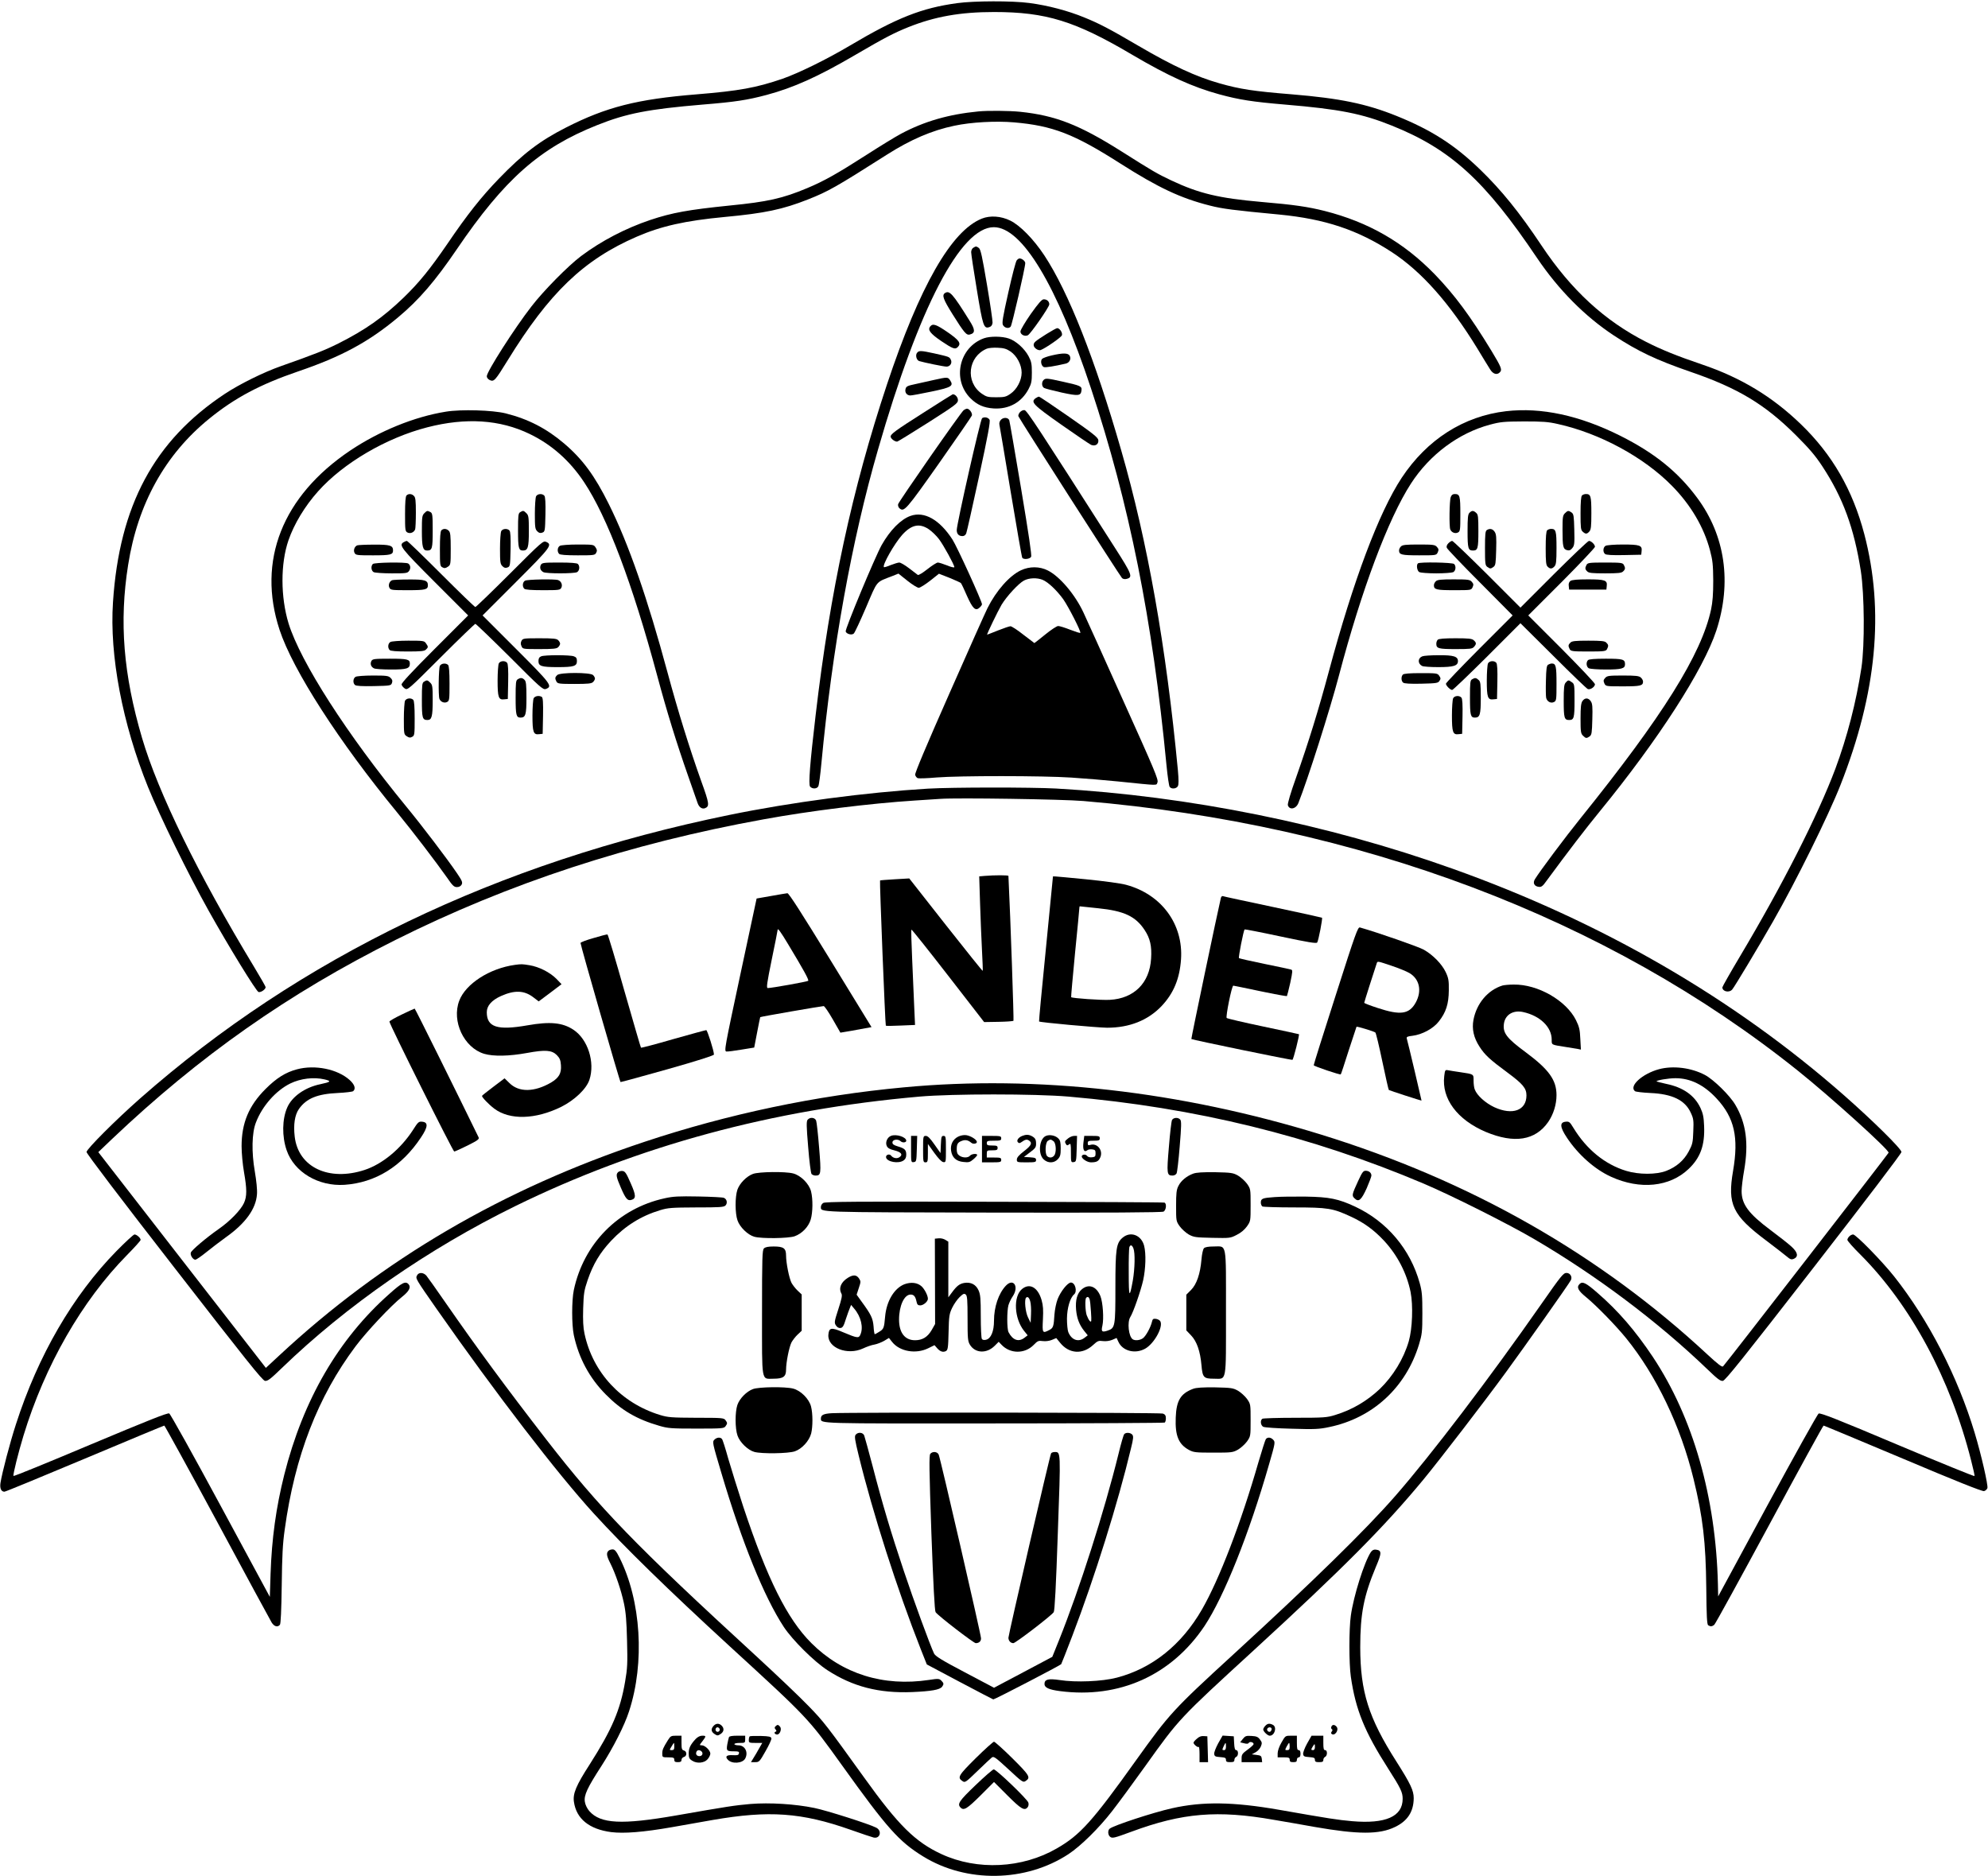 <?xml version="1.0" encoding="UTF-8" standalone="no"?> <svg xmlns="http://www.w3.org/2000/svg" width="1654pt" height="1561pt" viewBox="0 0 1654 1561" preserveAspectRatio="xMidYMid meet"> <g transform="translate(0,1561) scale(0.1,-0.1)" fill="#000000" stroke="none"> <path d="M7965 15584 c-296 -40 -504 -122 -895 -354 -196 -116 -425 -228 -559 -275 -219 -75 -361 -101 -716 -130 -495 -40 -752 -106 -1086 -276 -218 -111 -357 -217 -559 -426 -143 -148 -262 -297 -426 -539 -147 -214 -235 -323 -365 -449 -171 -165 -320 -270 -545 -383 -110 -55 -199 -90 -474 -187 -146 -51 -346 -150 -470 -232 -587 -389 -877 -928 -930 -1733 -30 -442 79 -1013 292 -1539 99 -244 333 -722 503 -1026 166 -297 397 -673 416 -678 20 -5 59 22 59 41 0 5 -43 80 -96 168 -467 772 -798 1449 -932 1904 -156 530 -191 967 -116 1440 80 509 308 919 675 1217 214 174 424 285 739 393 359 122 587 245 831 449 174 145 310 303 490 568 395 581 689 842 1167 1032 245 98 427 133 878 171 270 22 369 37 531 80 224 60 427 151 730 328 250 146 326 186 450 236 220 88 432 126 713 126 433 0 675 -75 1149 -355 299 -176 503 -269 726 -330 166 -45 274 -62 546 -85 453 -38 641 -75 889 -175 489 -196 774 -456 1208 -1101 178 -264 398 -486 639 -645 201 -132 353 -204 640 -303 393 -135 617 -270 874 -526 113 -113 162 -170 221 -260 171 -260 264 -513 320 -871 30 -195 33 -618 5 -804 -44 -289 -119 -577 -217 -841 -147 -391 -442 -971 -792 -1558 -81 -136 -148 -254 -148 -260 0 -35 56 -48 82 -18 18 20 219 355 340 567 190 332 460 878 561 1135 301 764 366 1446 198 2086 -97 368 -266 662 -527 914 -238 230 -499 388 -824 498 -207 70 -339 124 -463 187 -345 175 -623 430 -870 800 -185 278 -336 464 -513 635 -213 206 -406 329 -696 446 -251 101 -470 146 -868 179 -322 26 -433 43 -605 92 -194 55 -388 145 -672 311 -246 144 -325 185 -450 236 -138 57 -306 101 -459 121 -142 19 -460 18 -599 -1z"></path> <path d="M8140 14683 c-247 -24 -449 -82 -644 -186 -47 -25 -174 -103 -283 -173 -246 -158 -358 -221 -497 -279 -205 -86 -330 -114 -646 -145 -342 -35 -477 -59 -660 -120 -207 -70 -405 -173 -575 -300 -109 -82 -314 -290 -414 -420 -142 -183 -371 -542 -371 -580 0 -12 10 -25 25 -32 35 -16 45 -4 148 163 347 564 634 839 1075 1030 203 88 403 133 732 164 334 31 483 63 693 146 169 67 231 102 657 373 197 125 373 201 560 240 141 30 346 41 497 28 322 -28 498 -96 882 -341 317 -202 504 -290 746 -351 104 -27 199 -39 580 -75 380 -37 653 -128 937 -314 247 -162 477 -422 708 -798 46 -76 94 -155 107 -175 24 -40 57 -50 81 -26 22 22 13 43 -69 179 -179 294 -307 466 -473 638 -259 266 -550 433 -915 526 -140 35 -255 52 -526 75 -354 31 -518 70 -750 179 -118 56 -153 76 -415 242 -350 221 -547 298 -842 329 -88 9 -271 11 -348 3z"></path> <path d="M8168 13791 c-253 -102 -516 -561 -789 -1381 -288 -866 -473 -1721 -593 -2750 -47 -399 -61 -577 -46 -594 17 -21 57 -20 68 2 6 9 17 96 26 192 90 954 252 1853 471 2610 341 1185 689 1851 964 1850 234 -1 522 -479 807 -1338 319 -960 513 -1927 629 -3137 9 -93 21 -176 27 -182 16 -20 56 -15 68 7 7 14 7 53 0 132 -98 1031 -252 1901 -472 2663 -218 758 -438 1315 -639 1620 -90 136 -202 250 -284 290 -77 38 -168 44 -237 16z"></path> <path d="M8098 13549 c-10 -5 -18 -22 -18 -37 0 -15 21 -155 47 -311 50 -305 58 -329 105 -312 16 5 24 17 26 37 1 16 -20 159 -47 318 -39 232 -52 292 -67 303 -21 15 -24 16 -46 2z"></path> <path d="M8459 13444 c-8 -9 -39 -129 -70 -268 -47 -210 -54 -254 -44 -271 15 -25 48 -31 64 -12 11 14 121 491 121 528 0 17 -27 39 -48 39 -5 0 -16 -7 -23 -16z"></path> <path d="M7862 13172 c-27 -18 -14 -53 63 -176 97 -155 116 -177 144 -169 46 12 46 39 -3 116 -141 226 -166 253 -204 229z"></path> <path d="M8576 12998 c-47 -68 -86 -133 -86 -146 0 -26 36 -44 62 -31 24 13 178 235 178 257 0 24 -19 42 -46 42 -16 0 -43 -31 -108 -122z"></path> <path d="M7740 12895 c-24 -29 -2 -59 92 -123 95 -64 115 -71 136 -50 31 31 14 56 -82 123 -96 66 -124 76 -146 50z"></path> <path d="M8708 12832 c-98 -62 -108 -71 -108 -93 0 -23 38 -49 59 -41 46 19 171 106 176 123 7 21 -19 59 -39 59 -7 0 -46 -22 -88 -48z"></path> <path d="M8187 12796 c-207 -74 -268 -344 -113 -499 55 -55 110 -79 192 -85 128 -8 233 50 292 162 23 44 27 63 27 136 0 73 -4 92 -27 136 -34 64 -105 128 -165 148 -56 19 -154 20 -206 2z m220 -110 c53 -36 93 -111 93 -176 0 -65 -40 -140 -93 -176 -37 -26 -51 -29 -119 -29 -69 0 -80 3 -120 30 -139 98 -115 308 42 374 14 6 54 10 90 8 52 -2 74 -9 107 -31z"></path> <path d="M7630 12675 c-16 -19 -5 -62 18 -69 44 -13 204 -46 227 -46 31 0 50 32 35 59 -12 23 -14 23 -137 51 -111 24 -127 25 -143 5z"></path> <path d="M8750 12653 c-36 -8 -71 -21 -79 -28 -17 -16 -8 -60 14 -69 13 -5 87 7 182 29 31 7 47 39 33 65 -13 24 -55 25 -150 3z"></path> <path d="M7770 12449 c-47 -10 -118 -26 -157 -35 -63 -13 -74 -19 -79 -40 -8 -29 11 -54 40 -54 11 0 90 14 174 32 169 35 188 47 157 94 -18 28 -23 28 -135 3z"></path> <path d="M8682 12448 c-18 -18 -15 -56 6 -66 9 -5 75 -22 146 -38 139 -30 159 -28 164 19 4 34 -8 39 -157 72 -130 29 -142 30 -159 13z"></path> <path d="M7679 12174 c-228 -145 -269 -175 -269 -196 0 -18 40 -47 57 -41 10 4 127 76 261 161 222 142 242 157 242 183 0 24 -22 49 -43 49 -2 0 -114 -70 -248 -156z"></path> <path d="M8616 12297 c-43 -32 -21 -55 214 -220 124 -87 235 -162 248 -168 34 -14 64 5 60 39 -2 22 -42 54 -243 194 -132 92 -245 168 -251 168 -5 0 -18 -6 -28 -13z"></path> <path d="M8018 12198 c-26 -21 -541 -761 -546 -783 -2 -12 3 -27 12 -34 38 -32 53 -16 328 374 147 209 270 388 274 398 6 19 -20 57 -41 57 -6 0 -18 -6 -27 -12z"></path> <path d="M3709 12185 c-262 -42 -553 -161 -795 -323 -565 -380 -777 -917 -588 -1492 110 -334 495 -932 979 -1520 132 -161 321 -409 415 -542 45 -66 58 -78 81 -78 19 0 32 7 40 21 9 18 4 31 -38 93 -82 121 -289 393 -423 556 -495 603 -879 1202 -979 1523 -67 220 -68 497 -1 692 47 136 136 284 247 408 210 235 566 444 908 532 322 83 605 64 851 -55 183 -88 334 -222 452 -399 194 -290 404 -846 611 -1616 79 -295 159 -553 256 -830 37 -104 72 -205 78 -223 12 -37 37 -55 62 -46 40 16 37 38 -31 226 -98 274 -196 591 -279 899 -168 623 -325 1075 -490 1406 -117 236 -219 374 -372 504 -146 124 -298 203 -486 250 -108 27 -372 35 -498 14z"></path> <path d="M8486 12181 c-10 -11 -16 -27 -13 -34 8 -22 846 -1330 862 -1346 8 -8 23 -11 38 -7 54 13 46 36 -97 259 -644 1008 -732 1142 -752 1145 -11 2 -28 -6 -38 -17z"></path> <path d="M12530 12189 c-352 -41 -657 -235 -868 -554 -189 -287 -402 -852 -606 -1611 -87 -324 -167 -582 -272 -881 -46 -128 -73 -220 -69 -232 13 -42 67 -32 87 17 79 199 261 770 338 1062 187 711 410 1305 599 1597 156 241 396 420 657 490 90 24 116 26 284 27 155 0 201 -3 283 -22 347 -77 713 -275 947 -513 156 -158 266 -344 317 -537 22 -84 26 -118 27 -252 0 -114 -5 -178 -18 -240 -79 -371 -402 -888 -1086 -1737 -129 -160 -339 -441 -380 -508 -19 -31 -5 -59 33 -63 21 -3 33 6 64 50 184 250 322 430 443 578 486 594 863 1179 970 1505 130 399 74 789 -160 1104 -161 217 -355 373 -640 516 -338 169 -657 238 -950 204z"></path> <path d="M8171 12131 c-14 -9 -210 -876 -211 -931 0 -32 17 -50 47 -50 15 0 26 8 32 23 5 12 53 226 107 475 74 341 95 458 87 470 -12 20 -42 26 -62 13z"></path> <path d="M8329 12119 c-12 -12 -17 -28 -14 -42 3 -12 45 -264 94 -559 49 -295 92 -542 96 -548 10 -17 63 -12 74 8 6 12 -20 187 -84 570 -51 304 -95 558 -98 566 -9 23 -47 26 -68 5z"></path> <path d="M3382 11488 c-8 -8 -12 -57 -12 -155 0 -132 1 -143 20 -153 23 -12 54 0 64 26 3 8 6 71 6 139 0 99 -3 127 -16 139 -18 19 -45 21 -62 4z"></path> <path d="M4460 11481 c-5 -11 -10 -76 -10 -145 0 -112 2 -128 20 -146 15 -15 25 -17 42 -11 22 8 23 13 26 151 2 96 -1 147 -9 156 -17 20 -57 17 -69 -5z"></path> <path d="M12070 11474 c-11 -28 -14 -243 -4 -268 10 -26 41 -38 64 -26 19 10 20 21 20 153 0 152 -4 167 -47 167 -16 0 -27 -8 -33 -26z"></path> <path d="M13162 11488 c-8 -8 -12 -56 -12 -148 0 -120 2 -139 18 -153 24 -22 35 -21 55 1 14 15 17 42 17 153 0 142 -5 159 -45 159 -12 0 -26 -5 -33 -12z"></path> <path d="M3530 11340 c-18 -18 -20 -33 -20 -146 0 -134 8 -164 43 -164 43 0 47 16 47 167 0 130 -2 143 -19 153 -26 13 -28 13 -51 -10z"></path> <path d="M4328 11349 c-16 -9 -18 -27 -18 -152 0 -147 5 -167 41 -167 41 0 49 25 49 161 0 116 -2 131 -20 149 -23 23 -28 24 -52 9z"></path> <path d="M12226 11344 c-13 -12 -16 -41 -16 -153 0 -144 5 -161 45 -161 40 0 45 17 45 160 0 120 -2 139 -18 153 -23 21 -36 21 -56 1z"></path> <path d="M13020 11340 c-18 -18 -20 -33 -20 -137 0 -142 5 -161 38 -170 19 -5 30 0 44 18 17 21 19 37 16 152 -3 114 -5 130 -22 143 -26 18 -32 18 -56 -6z"></path> <path d="M7575 11318 c-81 -29 -170 -119 -240 -243 -55 -99 -306 -701 -299 -719 8 -21 50 -32 67 -17 8 6 53 103 102 217 99 231 78 207 220 262 l50 20 74 -59 c40 -32 83 -59 95 -59 11 0 54 27 95 59 l73 58 87 -34 c47 -19 90 -39 95 -43 5 -5 28 -53 51 -107 48 -107 71 -129 105 -98 11 10 20 22 20 28 0 25 -207 479 -246 539 -107 165 -234 237 -349 196z m151 -110 c27 -18 65 -55 86 -83 38 -50 128 -214 128 -233 0 -6 -27 0 -60 14 -33 13 -68 24 -77 24 -10 0 -49 -25 -87 -55 -38 -30 -73 -52 -80 -48 -6 4 -39 29 -72 55 -34 26 -71 48 -82 48 -10 0 -43 -10 -71 -21 -28 -12 -54 -20 -57 -17 -15 16 87 195 152 268 77 85 143 99 220 48z"></path> <path d="M3672 11198 c-8 -8 -12 -57 -12 -155 0 -134 1 -143 21 -153 16 -9 26 -8 45 5 23 15 24 19 24 150 0 108 -3 137 -16 149 -18 19 -45 21 -62 4z"></path> <path d="M4170 11191 c-5 -11 -10 -76 -10 -145 0 -112 2 -128 20 -146 15 -15 25 -17 42 -11 22 8 23 13 26 151 2 96 -1 147 -9 156 -17 20 -57 17 -69 -5z"></path> <path d="M12370 11200 c-12 -7 -15 -36 -15 -150 0 -129 2 -143 19 -156 24 -17 28 -17 52 0 17 13 19 29 22 141 3 103 1 130 -12 150 -17 26 -41 31 -66 15z"></path> <path d="M12872 11198 c-8 -8 -12 -56 -12 -149 0 -112 3 -141 16 -153 20 -21 37 -20 57 2 14 15 17 42 17 153 0 142 -5 159 -45 159 -12 0 -26 -5 -33 -12z"></path> <path d="M3358 11099 c-42 -24 -22 -50 259 -331 l278 -278 -279 -279 c-192 -192 -277 -284 -275 -296 2 -10 14 -24 27 -33 23 -15 29 -10 300 261 153 153 282 277 287 277 5 0 134 -124 286 -275 253 -254 277 -275 300 -267 59 22 46 40 -248 334 l-278 278 278 278 c291 291 305 310 251 334 -24 11 -35 2 -302 -265 -152 -152 -282 -277 -287 -277 -6 0 -134 124 -285 275 -151 151 -279 275 -285 275 -5 0 -18 -5 -27 -11z"></path> <path d="M12050 11090 c-12 -12 -17 -26 -13 -37 3 -10 128 -141 277 -290 l271 -273 -278 -278 c-152 -153 -277 -283 -277 -290 0 -16 36 -52 52 -52 7 0 137 125 290 277 l278 278 273 -271 c149 -149 279 -274 288 -277 21 -7 59 19 59 41 0 9 -125 141 -277 294 l-278 278 278 278 c152 153 277 285 277 293 0 19 -31 49 -50 49 -8 0 -139 -125 -292 -277 l-278 -278 -278 278 c-153 152 -283 277 -290 277 -7 0 -21 -9 -32 -20z"></path> <path d="M2972 11073 c-22 -9 -34 -41 -22 -63 10 -19 21 -20 153 -20 147 0 167 5 167 41 0 41 -25 49 -158 48 -70 0 -133 -3 -140 -6z"></path> <path d="M4658 11069 c-21 -12 -24 -49 -6 -67 8 -8 57 -12 155 -12 134 0 143 1 153 21 9 16 8 26 -5 45 -15 23 -18 24 -148 24 -72 0 -140 -5 -149 -11z"></path> <path d="M11656 11064 c-9 -8 -16 -23 -16 -33 0 -36 20 -41 167 -41 143 0 143 0 155 25 9 21 8 28 -7 45 -16 18 -31 20 -151 20 -107 0 -136 -3 -148 -16z"></path> <path d="M13358 11069 c-21 -12 -24 -52 -4 -68 9 -8 60 -11 157 -9 l144 3 3 30 c6 48 -15 55 -157 55 -69 0 -134 -5 -143 -11z"></path> <path d="M3102 10918 c-18 -18 -14 -56 7 -68 11 -5 78 -10 150 -10 121 0 131 1 145 21 15 22 11 48 -8 61 -19 13 -281 9 -294 -4z"></path> <path d="M4500 10911 c-12 -24 -4 -48 21 -61 24 -13 255 -13 280 0 21 12 25 50 7 68 -8 8 -57 12 -155 12 -130 0 -143 -2 -153 -19z"></path> <path d="M11797 10923 c-15 -14 -7 -63 12 -73 11 -5 74 -10 141 -10 67 0 130 5 141 10 21 12 25 50 7 68 -13 13 -289 18 -301 5z"></path> <path d="M13200 10911 c-14 -27 -13 -37 6 -55 12 -13 41 -16 149 -16 108 0 137 3 149 16 19 18 20 28 6 55 -10 17 -23 19 -155 19 -132 0 -145 -2 -155 -19z"></path> <path d="M8495 10866 c-95 -44 -206 -169 -279 -315 -15 -29 -158 -349 -317 -710 -195 -441 -288 -663 -285 -677 3 -12 13 -25 22 -28 9 -3 80 -1 157 6 188 15 883 15 1122 -1 105 -7 278 -21 385 -32 353 -36 318 -35 330 -8 10 22 -24 102 -290 692 -165 368 -312 693 -326 722 -70 150 -198 300 -296 349 -69 35 -152 35 -223 2z m180 -80 c46 -19 118 -88 171 -161 44 -63 151 -272 142 -280 -2 -3 -40 9 -84 26 -43 17 -88 31 -100 31 -12 0 -60 -32 -108 -71 -48 -39 -89 -71 -90 -71 -1 0 -43 32 -92 70 -49 39 -97 70 -107 70 -9 0 -56 -16 -104 -35 -48 -19 -88 -35 -90 -35 -6 0 90 198 120 249 43 71 141 177 186 201 43 23 109 25 156 6z"></path> <path d="M3262 10783 c-22 -9 -34 -41 -22 -63 10 -19 21 -20 153 -20 147 0 167 5 167 41 0 41 -25 49 -158 48 -70 0 -133 -3 -140 -6z"></path> <path d="M4368 10779 c-21 -12 -24 -49 -6 -67 8 -8 57 -12 155 -12 132 0 143 1 153 20 12 23 0 54 -26 64 -26 10 -258 6 -276 -5z"></path> <path d="M11946 10774 c-9 -8 -16 -23 -16 -33 0 -36 20 -41 167 -41 143 0 143 0 155 25 9 21 8 28 -7 45 -16 18 -31 20 -151 20 -107 0 -136 -3 -148 -16z"></path> <path d="M13066 10777 c-12 -9 -17 -23 -14 -42 l3 -30 155 0 155 0 3 30 c6 48 -15 55 -158 55 -88 0 -132 -4 -144 -13z"></path> <path d="M4339 10279 c-8 -16 -8 -28 0 -45 10 -24 13 -24 150 -24 114 0 143 3 155 16 9 8 16 22 16 29 0 7 -7 21 -16 29 -12 13 -41 16 -154 16 -132 0 -140 -1 -151 -21z"></path> <path d="M11962 10288 c-7 -7 -12 -21 -12 -33 0 -40 17 -45 160 -45 120 0 139 2 153 18 22 24 21 35 -1 55 -15 14 -42 17 -153 17 -92 0 -139 -4 -147 -12z"></path> <path d="M3248 10269 c-21 -12 -24 -49 -6 -67 8 -8 56 -12 149 -12 112 0 141 3 153 16 20 19 20 24 0 52 -14 21 -22 22 -147 22 -73 0 -140 -5 -149 -11z"></path> <path d="M13066 10264 c-19 -18 -20 -28 -6 -55 10 -17 23 -19 155 -19 132 0 145 2 155 19 14 27 13 37 -6 55 -12 13 -41 16 -149 16 -108 0 -137 -3 -149 -16z"></path> <path d="M4503 10150 c-17 -7 -23 -18 -23 -40 0 -42 26 -50 160 -50 134 0 160 8 160 50 0 24 -6 33 -26 40 -32 12 -241 12 -271 0z"></path> <path d="M11834 10150 c-39 -15 -40 -60 -3 -80 10 -6 71 -10 136 -10 126 0 163 11 163 50 0 39 -37 50 -160 49 -63 0 -124 -4 -136 -9z"></path> <path d="M3090 10111 c-12 -24 -4 -48 21 -61 10 -6 74 -10 143 -10 131 0 156 8 156 49 0 36 -20 41 -167 41 -130 0 -143 -2 -153 -19z"></path> <path d="M13212 10118 c-18 -18 -14 -56 7 -68 11 -5 74 -10 141 -10 131 0 160 8 160 43 0 42 -16 47 -160 47 -92 0 -140 -4 -148 -12z"></path> <path d="M4150 10091 c-5 -11 -10 -75 -10 -143 0 -140 8 -162 55 -156 l30 3 3 144 c2 97 -1 148 -9 157 -17 20 -57 17 -69 -5z"></path> <path d="M12380 10091 c-5 -11 -10 -75 -10 -143 0 -140 8 -162 55 -156 l30 3 3 144 c2 97 -1 148 -9 157 -17 20 -57 17 -69 -5z"></path> <path d="M3660 10071 c-11 -21 -14 -249 -4 -275 10 -26 41 -38 64 -26 19 10 20 21 20 153 0 98 -4 147 -12 155 -18 18 -56 14 -68 -7z"></path> <path d="M12880 10080 c-12 -7 -16 -36 -18 -131 -2 -66 -1 -132 2 -145 8 -32 40 -48 66 -34 19 10 20 21 20 153 0 145 -5 167 -39 167 -9 0 -23 -5 -31 -10z"></path> <path d="M4636 9994 c-19 -18 -20 -28 -6 -55 10 -17 23 -19 150 -19 113 0 142 3 154 16 9 8 16 22 16 29 0 7 -7 21 -16 29 -23 23 -275 23 -298 0z"></path> <path d="M11672 9998 c-16 -16 -15 -53 2 -67 9 -8 58 -11 151 -9 126 3 139 5 151 23 12 18 11 24 -2 43 -14 21 -22 22 -153 22 -93 0 -141 -4 -149 -12z"></path> <path d="M2958 9979 c-21 -12 -24 -52 -4 -68 9 -8 60 -11 156 -9 138 3 143 4 151 26 6 17 4 27 -11 42 -18 18 -34 20 -147 20 -71 0 -136 -5 -145 -11z"></path> <path d="M13355 9970 c-15 -17 -16 -24 -7 -45 12 -25 12 -25 155 -25 146 0 167 5 167 40 0 9 -8 24 -18 33 -15 14 -42 17 -149 17 -117 0 -132 -2 -148 -20z"></path> <path d="M4308 9959 c-16 -9 -18 -27 -18 -152 0 -147 5 -167 41 -167 42 0 49 25 49 165 0 108 -3 137 -16 149 -18 18 -32 20 -56 5z"></path> <path d="M12248 9959 c-16 -9 -18 -27 -18 -152 0 -147 5 -167 41 -167 42 0 49 25 49 164 0 116 -2 135 -18 149 -21 19 -30 20 -54 6z"></path> <path d="M3528 9939 c-16 -9 -18 -27 -18 -152 0 -151 4 -167 47 -167 35 0 43 30 43 164 0 113 -2 128 -20 146 -23 23 -28 24 -52 9z"></path> <path d="M13027 9932 c-14 -15 -17 -42 -17 -153 0 -142 5 -159 45 -159 40 0 45 17 45 161 0 131 -1 139 -22 153 -28 20 -31 20 -51 -2z"></path> <path d="M4440 9801 c-5 -11 -10 -75 -10 -143 0 -140 8 -162 55 -156 l30 3 3 149 c2 113 -1 151 -10 158 -23 14 -57 8 -68 -11z"></path> <path d="M12090 9801 c-5 -11 -10 -75 -10 -143 0 -140 8 -162 55 -156 l30 3 3 144 c2 97 -1 148 -9 157 -17 20 -57 17 -69 -5z"></path> <path d="M3370 9781 c-5 -11 -10 -78 -10 -150 0 -127 1 -131 24 -146 19 -13 29 -14 45 -5 20 10 21 19 21 153 0 98 -4 147 -12 155 -18 18 -56 14 -68 -7z"></path> <path d="M13166 9778 c-12 -17 -16 -50 -16 -145 0 -110 2 -125 20 -143 24 -24 30 -24 56 -6 17 13 19 29 22 141 3 103 1 130 -12 150 -20 31 -50 32 -70 3z"></path> <path d="M7720 9049 c-515 -31 -1136 -113 -1653 -219 -1926 -394 -3571 -1186 -4902 -2359 -202 -178 -445 -421 -445 -445 0 -13 286 -390 730 -961 597 -769 734 -941 755 -943 22 -3 46 16 138 105 538 520 1219 993 1944 1349 1025 502 2136 803 3363 911 278 24 956 24 1240 0 1055 -91 2020 -328 2955 -724 229 -97 701 -334 915 -459 520 -304 1032 -688 1447 -1087 82 -79 107 -98 127 -95 20 2 173 194 755 943 435 560 731 949 731 961 0 26 -237 260 -477 471 -920 809 -2016 1443 -3258 1886 -1042 372 -2189 604 -3299 667 -204 11 -865 11 -1066 -1z m1295 -103 c2292 -194 4358 -974 5945 -2245 271 -217 759 -658 753 -681 -2 -8 -1351 -1750 -1377 -1777 -8 -9 -39 14 -131 99 -899 835 -1971 1445 -3214 1829 -1172 362 -2366 497 -3471 393 -732 -68 -1462 -222 -2157 -453 -1179 -392 -2181 -978 -3041 -1779 l-110 -102 -697 897 -697 898 113 108 c729 692 1469 1212 2359 1657 946 473 1949 802 3065 1004 383 70 883 132 1255 156 91 6 188 12 215 14 138 10 1013 -3 1190 -18z"></path> <path d="M8191 8323 l-44 -4 7 -222 c4 -122 11 -298 16 -392 5 -93 8 -171 6 -172 -2 -2 -140 170 -307 382 l-304 387 -120 -7 c-66 -4 -121 -8 -123 -10 -5 -4 43 -1204 48 -1208 3 -3 58 -2 124 1 l119 5 -7 156 c-4 86 -11 263 -17 394 -6 131 -9 241 -6 243 3 3 140 -169 305 -382 l300 -387 119 2 c65 1 121 5 125 9 4 5 -24 836 -42 1205 0 7 -115 7 -199 0z"></path> <path d="M8760 8313 c0 -5 -27 -276 -59 -603 -33 -327 -58 -596 -56 -598 8 -8 481 -51 566 -52 186 0 340 61 454 181 100 106 150 228 161 388 20 293 -163 541 -457 620 -42 12 -185 31 -335 46 -301 29 -274 27 -274 18z m376 -259 c216 -22 312 -67 387 -181 46 -69 61 -135 54 -238 -12 -203 -142 -332 -343 -343 -72 -4 -312 13 -322 22 -2 2 13 166 32 365 20 199 36 368 36 376 0 8 2 15 4 15 2 0 70 -7 152 -16z"></path> <path d="M6415 8156 l-120 -21 -136 -635 c-131 -613 -135 -635 -115 -638 12 -1 68 6 126 16 l105 17 24 125 c13 69 25 126 26 128 3 4 511 92 528 92 7 0 41 -50 76 -111 l63 -110 42 7 c22 3 81 14 129 23 l88 16 -342 558 c-237 386 -346 557 -358 556 -9 -1 -70 -11 -136 -23z m142 -401 c130 -216 175 -297 167 -305 -9 -7 -303 -60 -336 -60 -13 0 -8 37 33 238 27 130 49 241 49 247 0 17 26 -18 87 -120z"></path> <path d="M10157 8137 c-24 -99 -248 -1169 -245 -1171 9 -7 831 -177 841 -173 8 2 60 208 54 213 -1 1 -135 30 -297 64 -162 34 -299 66 -304 71 -10 9 42 269 55 269 4 0 105 -21 224 -46 119 -25 219 -43 222 -41 2 3 15 53 28 111 20 95 21 106 6 110 -9 3 -108 24 -221 47 -113 23 -208 45 -212 48 -6 6 38 230 47 239 2 2 137 -24 300 -59 226 -48 298 -60 304 -50 11 17 46 199 40 206 -3 2 -187 43 -410 90 -222 47 -409 87 -416 90 -6 2 -14 -6 -16 -18z"></path> <path d="M11112 7327 c-101 -314 -183 -575 -182 -579 0 -8 219 -82 225 -76 3 2 32 92 66 199 35 107 64 195 65 197 3 5 148 -39 157 -48 5 -4 31 -112 58 -241 27 -128 51 -235 54 -237 4 -4 269 -90 272 -88 1 1 -114 489 -123 517 -3 13 6 17 48 22 80 10 172 59 218 118 61 77 83 147 84 259 1 83 -2 102 -26 153 -32 67 -105 142 -182 186 -42 24 -383 143 -531 185 -18 5 -34 -39 -203 -567z m467 248 c57 -19 123 -46 147 -60 85 -50 106 -150 52 -247 -54 -96 -127 -106 -315 -44 -62 20 -113 40 -113 43 0 5 75 241 105 331 6 17 8 16 124 -23z"></path> <path d="M4938 7806 c-60 -17 -108 -35 -108 -41 1 -24 327 -1156 333 -1157 5 -1 181 48 392 107 254 72 385 114 385 122 0 31 -55 203 -64 203 -6 0 -130 -34 -275 -75 -145 -42 -266 -74 -268 -71 -3 2 -64 215 -138 472 -73 258 -136 469 -141 470 -5 1 -57 -12 -116 -30z"></path> <path d="M4285 7583 c-212 -29 -411 -158 -464 -298 -65 -171 39 -391 207 -442 78 -23 209 -20 357 7 152 28 206 24 248 -18 24 -25 31 -41 34 -84 5 -67 -17 -105 -82 -144 -140 -81 -269 -83 -348 -3 l-39 38 -94 -71 c-52 -39 -94 -73 -94 -75 0 -13 57 -72 102 -106 129 -97 343 -91 558 15 111 56 209 149 234 225 48 145 -13 337 -133 416 -90 60 -195 70 -382 37 -251 -44 -339 -16 -339 109 0 54 41 100 119 135 112 50 192 47 267 -10 l46 -35 95 71 95 72 -43 45 c-54 54 -144 100 -224 113 -61 10 -67 10 -120 3z"></path> <path d="M12500 7411 c-122 -38 -215 -149 -241 -286 -14 -76 2 -148 50 -222 45 -70 85 -107 237 -219 124 -92 154 -128 154 -187 0 -125 -116 -168 -268 -98 -74 35 -143 97 -162 147 -6 14 -10 47 -10 74 0 55 4 53 -110 70 -41 6 -87 13 -101 16 -25 5 -27 3 -33 -48 -23 -188 108 -364 346 -465 237 -99 412 -71 519 83 44 64 69 146 69 223 0 126 -63 213 -255 356 -163 120 -194 163 -182 242 12 73 79 112 161 93 140 -31 236 -125 236 -229 0 -45 -6 -42 115 -61 39 -6 83 -13 99 -16 l29 -6 -5 90 c-3 75 -9 100 -36 155 -81 163 -317 299 -518 296 -38 0 -80 -4 -94 -8z"></path> <path d="M3343 7170 c-57 -27 -103 -54 -103 -59 0 -22 529 -1081 539 -1081 6 0 56 23 111 50 84 42 99 53 92 68 -169 347 -528 1072 -532 1071 -3 0 -51 -22 -107 -49z"></path> <path d="M2471 6714 c-95 -25 -171 -73 -262 -164 -139 -139 -199 -283 -199 -476 0 -57 9 -152 20 -215 25 -143 25 -202 0 -257 -26 -58 -117 -152 -211 -217 -104 -73 -222 -173 -231 -195 -8 -21 17 -60 37 -60 8 0 49 28 92 63 43 35 117 91 164 125 162 115 249 236 257 357 3 37 -5 113 -18 189 -28 161 -25 320 9 407 52 137 166 266 286 325 86 42 196 55 285 34 60 -14 54 -21 -35 -40 -127 -26 -235 -102 -275 -193 -43 -97 -45 -242 -5 -357 63 -182 264 -301 481 -287 258 18 477 153 637 395 58 87 61 125 10 130 -29 3 -35 -2 -78 -70 -102 -157 -253 -282 -401 -331 -298 -98 -552 22 -582 276 -12 99 0 181 35 231 62 88 153 125 323 133 63 3 121 10 128 15 24 20 13 55 -29 93 -101 91 -289 129 -438 89z"></path> <path d="M13803 6715 c-140 -38 -253 -141 -200 -183 6 -5 64 -12 127 -15 183 -8 289 -59 337 -164 23 -49 25 -64 21 -156 -3 -93 -7 -108 -38 -166 -40 -75 -102 -129 -187 -162 -82 -32 -228 -32 -333 0 -177 54 -330 178 -440 359 -29 48 -35 53 -64 50 -51 -5 -48 -45 10 -132 94 -142 233 -265 368 -326 241 -110 488 -85 645 65 98 93 136 197 129 358 -3 74 -9 103 -30 149 -49 105 -144 172 -286 201 -41 9 -76 18 -79 20 -8 9 97 27 157 27 124 0 238 -56 343 -170 147 -159 184 -321 136 -601 -48 -279 -5 -369 276 -580 71 -54 147 -112 168 -130 33 -28 41 -30 63 -21 38 18 31 53 -19 99 -23 22 -103 85 -177 140 -182 136 -240 214 -240 324 0 28 9 106 21 172 39 225 17 393 -73 545 -46 79 -180 210 -253 249 -116 61 -265 79 -382 48z"></path> <path d="M6719 6294 c-10 -13 -10 -52 5 -227 9 -116 22 -217 28 -224 6 -7 21 -13 33 -13 46 0 48 14 30 232 -9 112 -20 213 -25 226 -11 26 -51 30 -71 6z"></path> <path d="M9751 6292 c-5 -10 -17 -111 -26 -225 -19 -223 -17 -237 31 -237 13 0 28 8 33 18 5 9 17 110 26 224 14 167 15 211 5 223 -17 21 -57 19 -69 -3z"></path> <path d="M7412 6160 c-31 -13 -48 -54 -34 -84 8 -17 24 -27 62 -36 57 -14 74 -35 45 -56 -21 -16 -54 -10 -71 12 -14 18 -46 7 -42 -15 7 -37 104 -55 146 -25 15 10 22 25 22 48 0 40 -13 52 -71 69 -33 10 -44 18 -44 32 0 26 46 32 68 11 15 -15 47 -12 47 4 0 31 -85 58 -128 40z"></path> <path d="M7972 6154 c-44 -22 -66 -66 -59 -117 8 -57 43 -89 104 -94 42 -5 53 -2 81 22 18 15 32 31 32 36 0 15 -47 10 -60 -6 -16 -19 -60 -19 -88 1 -16 11 -22 25 -22 52 0 45 8 58 43 71 29 11 52 6 78 -16 17 -15 52 -7 46 10 -6 20 -52 47 -87 53 -22 3 -47 -2 -68 -12z"></path> <path d="M8505 6160 c-33 -13 -50 -39 -36 -53 9 -9 15 -9 29 1 31 22 44 25 61 15 32 -20 23 -42 -38 -89 -44 -34 -61 -54 -61 -71 0 -22 3 -23 80 -23 73 0 80 2 80 19 0 17 -8 20 -51 23 l-50 3 50 38 c43 32 51 42 51 70 0 38 -7 50 -37 66 -25 13 -49 13 -78 1z"></path> <path d="M8702 6160 c-57 -24 -68 -153 -17 -197 36 -32 85 -30 116 3 20 22 24 36 24 90 0 50 -4 68 -20 83 -24 25 -72 34 -103 21z m63 -44 c22 -16 26 -96 5 -120 -15 -19 -41 -21 -58 -4 -20 20 -15 115 6 127 22 14 25 13 47 -3z"></path> <path d="M7580 6049 c0 -109 0 -110 23 -107 21 3 22 8 25 111 l3 107 -26 0 -25 0 0 -111z"></path> <path d="M7680 6050 c0 -103 1 -110 20 -110 18 0 20 7 20 77 l0 76 53 -74 c34 -47 61 -75 75 -77 22 -3 22 -1 22 107 0 104 -1 111 -20 111 -17 0 -19 -8 -22 -71 l-3 -72 -50 71 c-37 53 -56 72 -72 72 -22 0 -23 -3 -23 -110z"></path> <path d="M8170 6050 l0 -110 80 0 c73 0 80 2 80 20 0 18 -7 20 -60 20 l-60 0 0 30 c0 29 2 30 45 30 38 0 45 3 45 20 0 17 -7 20 -45 20 -38 0 -45 3 -45 20 0 18 7 20 60 20 53 0 60 2 60 20 0 18 -7 20 -80 20 l-80 0 0 -110z"></path> <path d="M8886 6139 c-28 -22 -30 -27 -17 -48 8 -12 12 -12 25 -2 14 12 16 5 16 -68 0 -80 1 -82 23 -79 21 3 22 8 25 111 l3 107 -24 0 c-14 0 -36 -9 -51 -21z"></path> <path d="M9014 6104 c-7 -59 6 -85 33 -63 6 6 24 9 40 7 24 -3 28 -8 28 -33 0 -26 -4 -30 -30 -33 -18 -2 -33 2 -41 12 -11 16 -44 12 -44 -5 0 -19 46 -49 76 -49 48 0 65 9 79 43 24 58 -27 120 -84 102 -17 -5 -21 -2 -21 14 0 18 6 21 50 21 43 0 50 3 50 20 0 18 -7 20 -64 20 l-65 0 -7 -56z"></path> <path d="M5142 5858 c-19 -19 -15 -40 24 -130 39 -90 55 -109 85 -101 42 11 42 37 -4 140 -36 83 -46 98 -67 101 -14 2 -31 -3 -38 -10z"></path> <path d="M11301 5788 c-54 -117 -55 -124 -32 -147 35 -35 57 -15 102 84 21 49 39 96 39 105 0 23 -20 40 -48 40 -20 0 -29 -13 -61 -82z"></path> <path d="M6265 5844 c-54 -20 -111 -78 -130 -132 -20 -60 -20 -195 1 -255 19 -56 86 -121 140 -136 61 -17 283 -14 335 4 62 22 116 79 134 139 18 60 19 170 3 234 -16 64 -86 134 -150 150 -67 17 -283 14 -333 -4z"></path> <path d="M9927 5846 c-54 -20 -102 -59 -123 -103 -16 -31 -19 -61 -19 -165 0 -125 0 -127 30 -170 17 -23 51 -54 75 -68 42 -23 57 -25 195 -28 148 -3 151 -3 205 25 36 18 65 43 85 71 30 43 30 45 30 177 0 132 0 134 -30 177 -17 23 -51 54 -75 68 -41 23 -56 25 -190 28 -104 1 -156 -2 -183 -12z"></path> <path d="M5530 5641 c-385 -84 -674 -377 -756 -764 -18 -88 -18 -286 0 -374 41 -191 130 -357 266 -494 129 -131 258 -207 446 -261 72 -21 99 -23 307 -23 215 0 229 1 243 19 17 24 17 28 0 51 -13 19 -29 20 -243 20 -206 1 -235 3 -301 23 -324 99 -560 353 -629 677 -11 50 -14 110 -11 210 4 125 8 150 37 235 45 132 103 229 196 328 116 123 248 206 407 254 66 20 95 22 300 23 197 0 229 2 244 16 19 20 12 54 -14 64 -9 4 -105 9 -212 11 -164 3 -208 1 -280 -15z"></path> <path d="M10605 5651 c-101 -7 -115 -12 -115 -46 0 -13 6 -27 13 -32 6 -4 125 -8 262 -8 283 0 324 -7 473 -76 111 -51 194 -112 278 -202 111 -120 188 -269 220 -426 22 -112 15 -304 -15 -409 -43 -147 -131 -291 -242 -398 -106 -100 -230 -173 -371 -216 -68 -21 -92 -23 -333 -23 -143 0 -266 -4 -272 -8 -20 -13 -15 -55 7 -67 11 -6 116 -13 237 -16 193 -6 229 -4 313 14 361 75 637 329 746 687 25 83 28 104 28 260 0 145 -3 182 -22 250 -78 282 -272 512 -536 636 -141 66 -217 81 -411 84 -93 1 -210 0 -260 -4z"></path> <path d="M6849 5602 c-11 -7 -19 -21 -19 -31 0 -48 -57 -46 1432 -49 967 -2 1405 1 1418 8 23 12 28 68 8 75 -7 3 -645 6 -1417 7 -1143 3 -1407 1 -1422 -10z"></path> <path d="M970 5203 c-364 -371 -653 -869 -838 -1444 -49 -151 -114 -398 -128 -486 -7 -45 6 -73 33 -73 9 0 309 124 669 275 359 151 657 275 661 275 4 -1 203 -362 441 -803 237 -441 441 -817 452 -835 21 -34 50 -42 69 -19 7 9 12 117 15 328 3 247 8 346 25 465 84 611 276 1105 589 1523 92 123 294 338 387 412 58 46 76 79 55 104 -25 30 -55 15 -160 -79 -424 -375 -718 -882 -875 -1505 -68 -271 -104 -530 -114 -826 l-6 -190 -410 759 c-225 417 -417 762 -427 767 -13 7 -171 -56 -655 -259 -351 -148 -639 -266 -641 -261 -5 12 41 196 83 334 178 585 486 1122 862 1504 62 63 113 119 113 126 0 16 -33 45 -51 45 -8 0 -75 -62 -149 -137z"></path> <path d="M9341 5314 c-54 -45 -61 -91 -61 -416 0 -324 -2 -337 -65 -358 -47 -16 -55 -8 -43 42 13 58 4 194 -17 246 -33 81 -97 104 -154 56 -39 -32 -55 -90 -48 -171 7 -73 27 -124 67 -175 l30 -37 -26 -20 c-51 -40 -109 -20 -136 47 -6 15 -11 65 -11 112 1 88 26 173 59 201 29 24 10 99 -26 99 -27 0 -86 -74 -111 -139 -12 -31 -23 -87 -26 -126 -6 -101 -10 -113 -43 -130 -57 -30 -59 -26 -53 88 4 80 2 115 -11 161 -31 107 -100 145 -164 91 -73 -62 -64 -244 18 -347 l30 -37 -26 -20 c-49 -38 -98 -21 -133 46 -14 27 -14 175 -1 224 6 20 21 53 35 73 56 82 7 157 -57 89 -60 -64 -98 -176 -98 -291 0 -88 -25 -148 -66 -158 -17 -4 -29 -2 -35 7 -5 8 -9 93 -9 189 0 148 -3 181 -19 216 -22 48 -63 69 -117 61 -41 -7 -64 -25 -105 -81 l-29 -39 0 231 0 232 -24 15 c-14 9 -39 15 -56 13 l-32 -3 1 -355 1 -355 -29 -51 c-34 -58 -77 -84 -138 -84 -85 0 -133 63 -133 172 0 114 43 208 96 208 27 0 40 -15 49 -57 5 -26 12 -33 31 -33 27 0 64 32 64 55 0 27 -27 79 -52 103 -35 32 -88 38 -143 18 -85 -33 -150 -141 -161 -270 -8 -94 -12 -103 -48 -125 -18 -12 -36 -21 -38 -21 -3 0 -8 29 -10 65 -6 68 -20 98 -100 207 l-41 57 18 55 c17 51 18 56 2 80 -21 31 -48 33 -92 6 -58 -36 -79 -86 -55 -131 9 -15 3 -44 -25 -130 -34 -105 -35 -113 -20 -136 11 -16 24 -23 38 -21 18 2 27 17 44 73 13 39 28 81 34 94 l10 25 25 -30 c58 -67 79 -159 52 -218 -13 -31 -26 -29 -147 22 -95 41 -114 37 -119 -22 -9 -109 158 -175 289 -114 30 14 72 29 94 32 22 4 58 18 81 31 l40 24 27 -34 c63 -79 197 -102 299 -52 l53 26 20 -23 c25 -30 51 -39 75 -26 16 9 19 27 22 157 3 136 6 152 30 203 15 31 43 71 62 89 30 29 38 32 51 21 12 -10 15 -43 15 -199 0 -169 2 -189 20 -219 44 -71 139 -75 206 -8 l33 33 23 -24 c72 -77 194 -78 268 -2 33 34 40 37 76 32 24 -3 54 1 76 10 l36 15 32 -39 c74 -92 186 -100 274 -19 38 35 46 38 82 33 25 -3 54 1 77 10 l37 16 16 -34 c36 -76 140 -101 222 -55 76 43 153 184 125 229 -6 9 -22 17 -36 19 -22 3 -28 -2 -33 -25 -11 -47 -52 -121 -76 -137 -24 -17 -65 -21 -84 -8 -34 23 -47 142 -20 185 25 39 87 218 107 306 21 97 25 220 8 287 -23 89 -113 123 -178 68z m89 -90 c15 -38 12 -167 -5 -267 -28 -155 -34 -144 -34 65 -1 108 2 203 5 212 9 24 23 19 34 -10z m-858 -443 c5 -18 8 -64 6 -104 l-3 -72 -22 45 c-22 44 -32 148 -16 164 13 13 27 0 35 -33z m493 22 c4 -10 9 -58 12 -108 5 -80 4 -88 -10 -75 -8 8 -19 30 -26 49 -12 37 -15 134 -4 144 11 12 21 8 28 -10z"></path> <path d="M15386 5324 c-9 -8 -16 -22 -16 -29 0 -8 48 -63 108 -122 420 -421 751 -1037 922 -1715 17 -66 30 -124 28 -128 -2 -4 -290 113 -641 261 -497 210 -642 267 -656 259 -10 -5 -202 -350 -427 -765 l-409 -756 -2 98 c-17 728 -207 1391 -542 1895 -146 218 -286 381 -459 531 -97 85 -126 99 -150 75 -27 -27 -13 -55 56 -111 84 -69 246 -235 332 -341 251 -310 453 -731 560 -1169 78 -318 102 -526 106 -906 2 -238 6 -306 16 -312 18 -12 32 -11 50 3 9 7 215 383 459 835 244 453 447 823 451 823 4 0 301 -124 660 -275 435 -184 660 -274 675 -270 12 3 24 14 28 25 7 24 -51 278 -106 460 -141 468 -384 940 -670 1301 -99 125 -318 349 -341 349 -9 0 -24 -7 -32 -16z"></path> <path d="M6356 5224 c-14 -14 -16 -76 -16 -533 0 -596 -8 -551 96 -551 80 0 104 17 104 75 0 60 25 187 45 227 10 18 32 47 51 65 l34 32 0 151 0 151 -34 32 c-19 18 -41 47 -51 65 -20 40 -45 167 -45 226 0 61 -20 76 -103 76 -46 0 -70 -5 -81 -16z"></path> <path d="M10017 5226 c-8 -9 -17 -47 -21 -95 -10 -119 -40 -206 -87 -253 l-39 -39 0 -149 0 -148 40 -42 c47 -49 76 -131 86 -247 9 -103 18 -113 104 -113 108 0 100 -46 100 552 0 596 9 548 -103 548 -43 0 -70 -5 -80 -14z"></path> <path d="M3470 5000 c-14 -26 -15 -25 163 -280 495 -707 1002 -1367 1306 -1700 256 -281 618 -634 1131 -1105 655 -600 654 -599 936 -992 374 -522 474 -634 674 -757 361 -223 854 -215 1210 19 103 68 253 216 363 358 51 65 175 234 276 375 281 394 285 397 896 957 748 686 1093 1033 1421 1430 131 159 506 646 681 886 151 206 527 738 542 768 15 28 -5 61 -36 61 -26 0 -46 -25 -208 -257 -433 -620 -914 -1252 -1216 -1598 -247 -283 -689 -715 -1349 -1320 -500 -458 -531 -493 -805 -875 -367 -514 -468 -626 -663 -738 -287 -166 -661 -185 -959 -47 -218 101 -358 239 -642 635 -313 435 -339 469 -466 599 -71 74 -265 258 -430 410 -1011 928 -1304 1231 -1749 1804 -336 434 -571 753 -841 1142 -76 110 -147 210 -158 223 -25 27 -63 29 -77 2z"></path> <path d="M6265 4054 c-54 -20 -111 -78 -130 -132 -20 -60 -20 -195 1 -255 19 -56 86 -121 140 -136 62 -17 282 -14 337 5 59 20 120 87 136 149 14 57 14 164 -1 223 -16 64 -86 134 -150 150 -67 17 -283 14 -333 -4z"></path> <path d="M9927 4056 c-104 -39 -140 -97 -145 -240 -6 -151 24 -222 111 -269 38 -20 55 -22 202 -22 152 0 162 1 205 25 24 14 58 45 75 68 30 43 30 45 30 177 0 132 0 134 -30 177 -17 23 -51 54 -75 68 -41 23 -56 25 -190 28 -104 1 -156 -2 -183 -12z"></path> <path d="M6920 3853 c-68 -4 -90 -15 -90 -43 0 -45 -46 -43 1441 -42 775 0 1414 4 1419 7 6 3 10 20 10 36 0 22 -6 32 -25 39 -24 9 -2595 11 -2755 3z"></path> <path d="M7119 3674 c-11 -13 -7 -41 25 -172 118 -483 321 -1116 517 -1613 l50 -126 271 -144 c149 -79 276 -145 282 -147 9 -2 550 279 565 293 2 2 44 109 93 237 185 484 380 1106 488 1560 20 80 21 99 11 112 -16 19 -55 21 -68 4 -6 -7 -27 -80 -47 -163 -118 -479 -325 -1126 -495 -1550 l-56 -139 -243 -129 -242 -128 -242 128 c-196 103 -245 134 -257 157 -33 70 -170 443 -251 686 -105 313 -178 556 -260 873 -34 128 -65 242 -70 255 -11 26 -51 30 -71 6z"></path> <path d="M5945 3634 c-20 -20 -19 -23 57 -279 170 -574 355 -1030 519 -1280 73 -110 252 -288 363 -360 211 -137 428 -193 705 -182 160 7 229 19 249 44 16 22 15 30 -6 51 -17 17 -25 18 -103 6 -380 -57 -722 50 -979 307 -201 201 -366 532 -566 1134 -45 138 -101 318 -125 400 -23 83 -46 156 -52 163 -13 17 -42 15 -62 -4z"></path> <path d="M10532 3638 c-5 -7 -33 -94 -62 -193 -143 -499 -327 -978 -470 -1225 -169 -294 -414 -490 -708 -567 -123 -32 -341 -41 -475 -20 -96 14 -127 6 -127 -33 0 -30 37 -47 129 -59 493 -64 927 131 1202 541 162 244 370 762 539 1351 49 170 51 180 34 198 -20 22 -47 25 -62 7z"></path> <path d="M7740 3515 c-11 -13 -9 -136 9 -658 16 -432 27 -647 35 -659 19 -29 317 -258 334 -258 28 0 45 16 44 41 0 30 -338 1496 -352 1527 -11 26 -51 30 -70 7z"></path> <path d="M8745 3519 c-10 -15 -355 -1509 -355 -1534 0 -25 18 -45 41 -45 18 0 316 228 336 258 8 12 19 215 34 659 25 690 25 673 -27 673 -12 0 -26 -5 -29 -11z"></path> <path d="M5062 2708 c-19 -19 -15 -44 17 -106 41 -82 88 -218 112 -330 16 -75 22 -146 26 -312 5 -188 3 -230 -16 -339 -40 -237 -110 -400 -295 -690 -113 -175 -141 -243 -131 -311 20 -141 127 -228 310 -252 106 -13 265 -1 505 41 91 16 244 43 340 60 468 81 739 62 1145 -81 93 -33 180 -62 193 -65 54 -13 73 56 22 82 -57 30 -415 144 -515 164 -161 33 -371 46 -532 33 -134 -12 -187 -20 -621 -96 -449 -78 -626 -69 -719 37 -18 21 -33 51 -37 77 -9 55 20 116 139 300 97 151 191 335 229 454 132 404 100 920 -80 1278 -27 54 -39 68 -57 68 -13 0 -28 -5 -35 -12z"></path> <path d="M11405 2697 c-55 -84 -143 -363 -166 -527 -16 -111 -16 -402 0 -510 40 -275 114 -457 312 -766 104 -163 119 -195 119 -249 0 -148 -142 -210 -421 -186 -123 11 -181 20 -609 95 -379 66 -634 70 -891 12 -156 -35 -482 -142 -516 -169 -18 -13 -16 -52 2 -67 19 -16 33 -12 180 42 422 156 715 181 1185 98 91 -15 243 -42 338 -59 362 -63 538 -64 669 0 104 50 154 127 155 239 0 64 -26 119 -144 305 -232 364 -300 580 -301 950 0 278 29 427 130 669 50 117 50 138 0 144 -18 2 -30 -4 -42 -21z"></path> <path d="M5937 1252 c-24 -26 -21 -49 8 -68 23 -15 27 -15 50 0 29 19 32 47 9 70 -21 21 -47 20 -67 -2z m49 -23 c10 -17 -13 -36 -27 -22 -12 12 -4 33 11 33 5 0 12 -5 16 -11z"></path> <path d="M10527 1252 c-10 -10 -17 -24 -17 -30 0 -17 37 -52 54 -52 41 0 62 71 27 90 -28 15 -46 12 -64 -8z m53 -26 c0 -8 -5 -18 -11 -22 -14 -8 -33 11 -25 25 10 16 36 13 36 -3z"></path> <path d="M6452 1248 c-9 -9 -9 -15 1 -26 9 -12 9 -16 -1 -19 -16 -6 -5 -23 14 -23 23 0 40 46 24 65 -15 18 -22 19 -38 3z"></path> <path d="M11077 1245 c-4 -8 -2 -17 4 -21 7 -4 6 -10 0 -18 -6 -7 -8 -16 -4 -19 25 -26 67 29 43 58 -16 19 -36 19 -43 0z"></path> <path d="M5557 1133 c-40 -64 -47 -81 -47 -112 0 -30 1 -31 50 -31 43 0 50 -3 50 -20 0 -16 7 -20 30 -20 23 0 30 5 30 19 0 10 9 21 20 24 12 3 20 14 20 27 0 13 -8 24 -20 27 -17 5 -20 14 -20 64 l0 59 -45 0 c-41 0 -47 -3 -68 -37z m53 -53 c0 -24 -4 -30 -21 -30 -20 0 -20 1 -2 30 9 17 19 30 20 30 2 0 3 -13 3 -30z"></path> <path d="M5788 1143 c-45 -49 -58 -77 -58 -120 0 -35 5 -46 27 -60 41 -27 102 -21 130 11 13 15 23 36 23 47 0 26 -44 69 -71 69 -21 0 -21 1 5 34 33 43 32 46 -2 46 -18 0 -37 -10 -54 -27z m49 -104 c16 -16 5 -39 -17 -39 -23 0 -34 16 -26 35 6 18 28 19 43 4z"></path> <path d="M6065 1158 c-3 -7 -9 -34 -14 -60 -9 -54 -5 -58 61 -58 32 0 39 -3 36 -17 -3 -15 -13 -17 -50 -15 -52 3 -68 -10 -43 -37 33 -38 123 -32 145 9 28 52 -2 110 -56 110 -19 0 -34 5 -34 10 0 6 20 10 45 10 43 0 45 1 45 30 l0 30 -65 0 c-43 0 -67 -4 -70 -12z"></path> <path d="M6237 1164 c-4 -4 -7 -18 -7 -31 0 -21 4 -23 56 -23 l56 0 -27 -47 c-15 -27 -36 -63 -47 -80 l-20 -33 35 0 c33 0 37 4 86 91 29 50 51 98 49 107 -3 14 -18 18 -89 20 -47 1 -88 0 -92 -4z"></path> <path d="M9958 1145 c-16 -13 -28 -28 -28 -33 0 -14 36 -43 43 -35 4 3 7 -24 7 -60 l0 -67 35 0 36 0 -3 108 -3 107 -30 2 c-20 2 -39 -5 -57 -22z"></path> <path d="M10135 1106 c-20 -37 -35 -76 -33 -88 3 -20 10 -23 51 -26 39 -3 47 -6 47 -23 0 -15 7 -19 35 -19 28 0 35 4 35 19 0 10 7 21 15 25 20 7 20 56 0 56 -10 0 -15 15 -17 58 l-3 57 -47 3 -46 3 -37 -65z m65 -26 c0 -20 -5 -30 -15 -30 -18 0 -18 2 -3 35 15 32 18 32 18 -5z"></path> <path d="M10340 1143 l-22 -28 33 -8 c22 -6 34 -5 39 4 9 13 40 5 40 -11 0 -5 -22 -26 -50 -46 -43 -31 -50 -41 -50 -70 l0 -34 86 0 85 0 -3 28 c-3 23 -8 28 -43 32 l-40 5 31 17 c17 9 37 31 44 48 11 28 11 34 -7 58 -16 22 -29 28 -70 30 -45 3 -53 0 -73 -25z"></path> <path d="M10662 1114 c-19 -33 -32 -70 -32 -90 l0 -34 50 0 c43 0 50 -3 50 -20 0 -16 7 -20 30 -20 23 0 30 4 30 20 0 11 7 20 15 20 10 0 15 10 15 30 0 20 -5 30 -15 30 -12 0 -15 13 -15 60 l0 60 -48 0 c-48 0 -48 0 -80 -56z m68 -34 c0 -23 -4 -30 -20 -30 -20 0 -20 1 -5 30 9 17 18 30 20 30 3 0 5 -13 5 -30z"></path> <path d="M10875 1105 c-20 -36 -35 -76 -33 -88 3 -19 10 -22 51 -25 39 -3 47 -6 47 -23 0 -15 7 -19 35 -19 28 0 35 4 35 19 0 10 7 21 15 25 8 3 15 17 15 31 0 16 -6 25 -15 25 -12 0 -15 13 -15 60 l0 60 -49 0 -49 0 -37 -65z m65 -30 c0 -16 -6 -25 -15 -25 -18 0 -19 4 -3 30 16 26 18 25 18 -5z"></path> <path d="M8118 983 c-145 -144 -155 -161 -110 -191 21 -14 26 -11 125 85 56 54 110 105 119 112 16 12 31 0 139 -99 114 -106 121 -111 142 -97 44 29 34 46 -111 190 -76 75 -145 137 -152 137 -7 0 -76 -62 -152 -137z"></path> <path d="M8117 759 c-137 -131 -155 -157 -125 -187 27 -27 54 -10 165 100 l113 113 113 -113 c113 -113 141 -129 167 -97 7 8 10 25 6 38 -6 27 -267 277 -288 277 -8 0 -76 -59 -151 -131z"></path> </g> </svg> 